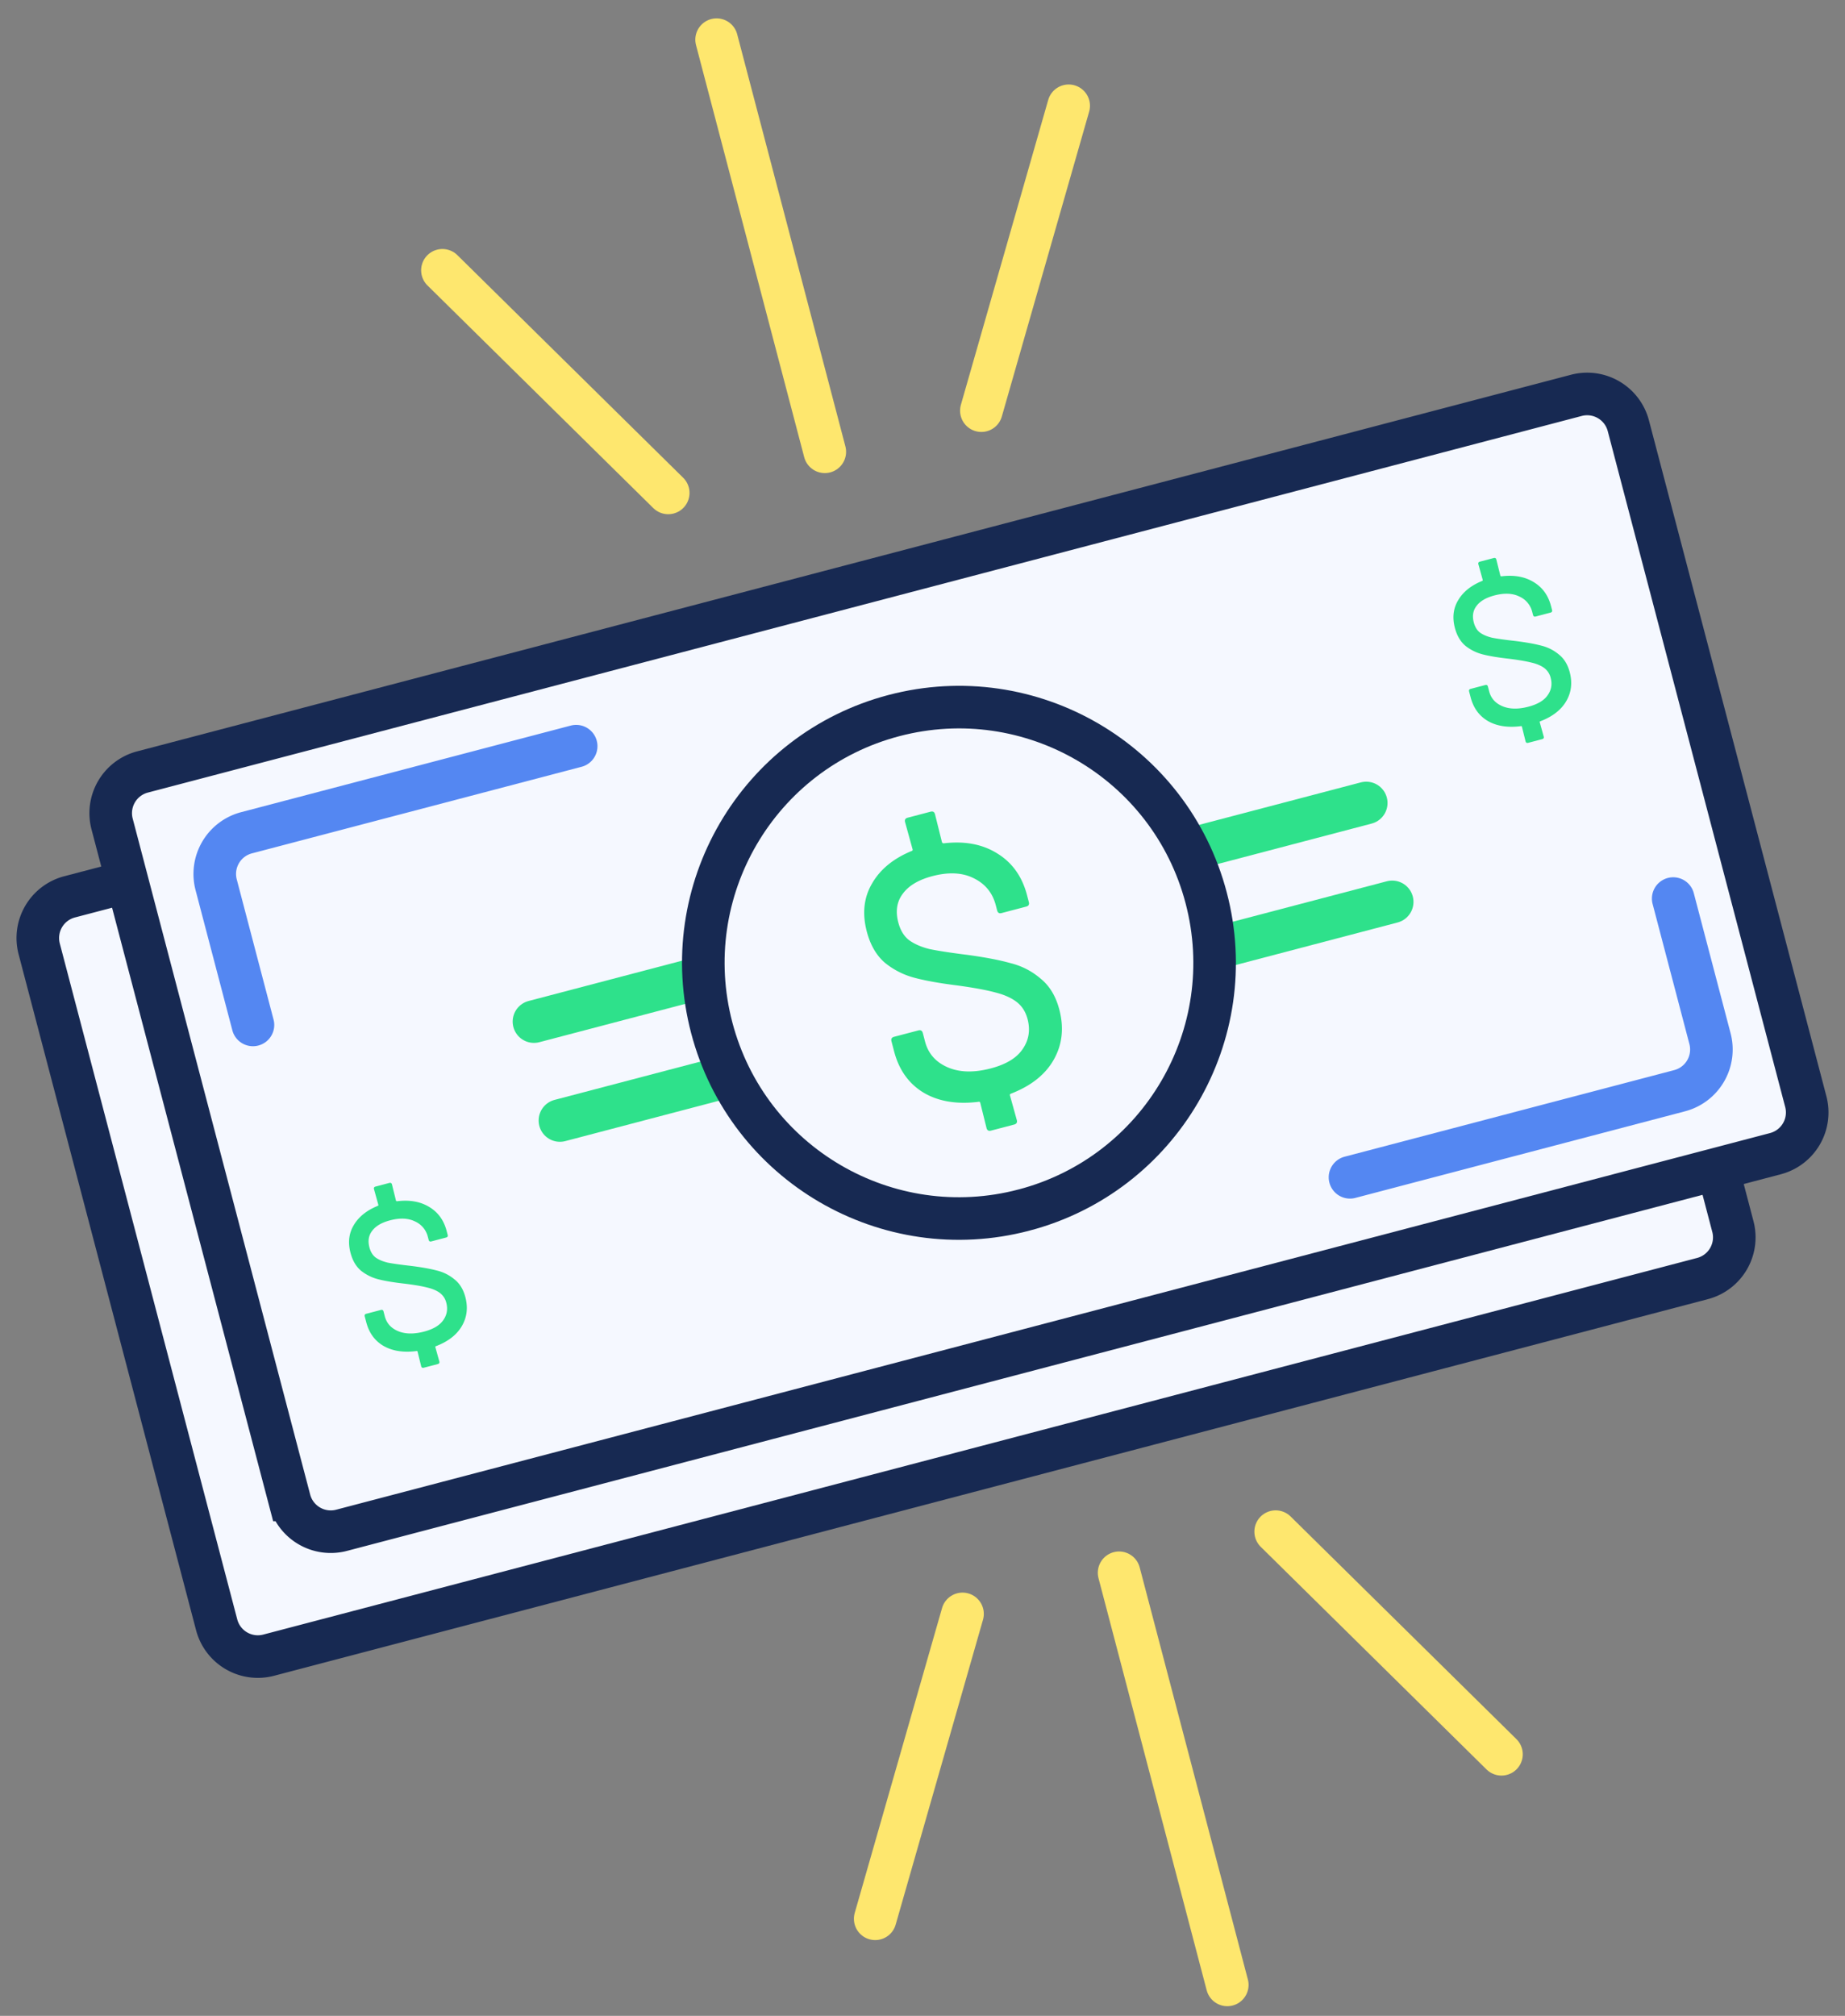 <svg width="130" height="142" fill="none" xmlns="http://www.w3.org/2000/svg"><rect width="100%" height="100%" fill="#808080" stroke="none"/><path d="M105.933 36.647L4.902 63.177a3 3 0 00-2.14 3.664l12.504 47.614a3 3 0 003.663 2.14l101.032-26.531A3 3 0 00122.1 86.4l-12.503-47.614a3 3 0 00-3.664-2.14z" fill="#F5F8FF" stroke="#172952" stroke-width="3"/><path d="M111.071 27.85L10.039 54.38a3 3 0 00-2.14 3.664l12.504 47.614a3 3 0 003.664 2.14l101.031-26.531a3 3 0 002.14-3.664L114.734 29.99a3 3 0 00-3.663-2.14z" fill="#F5F8FF" stroke="#172952" stroke-width="3"/><path d="M32.79 91.374c.197.749.111 1.433-.257 2.053-.36.608-.964 1.075-1.812 1.4-.04.01-.055.035-.045.073l.28 1.004c.025.097-.012.157-.111.184l-.983.258c-.099.026-.161-.01-.186-.105l-.254-1.027c-.01-.038-.035-.052-.075-.042-.913.117-1.681 0-2.303-.35-.625-.358-1.037-.917-1.236-1.676l-.11-.417c-.025-.096.012-.157.11-.183l1.028-.27c.1-.026.162.009.187.105l.09.345c.13.49.444.838.944 1.046.5.207 1.107.217 1.822.03.645-.17 1.095-.437 1.349-.801.264-.368.337-.777.219-1.228a1.224 1.224 0 00-.454-.697c-.224-.166-.523-.293-.895-.38-.376-.097-.91-.188-1.6-.273-.765-.086-1.376-.188-1.83-.304a3.263 3.263 0 01-1.225-.602c-.354-.297-.603-.72-.746-1.267-.192-.73-.114-1.381.234-1.955.346-.583.907-1.033 1.683-1.35.04-.01.054-.035.044-.073l-.306-1.105c-.025-.096.012-.157.111-.183l.968-.255c.1-.026.162.01.187.105l.28 1.128c.01.038.036.057.078.056.884-.109 1.635.022 2.252.394.627.369 1.04.932 1.24 1.69l.076.289c.025.096-.012.157-.111.183l-1.043.274c-.099.026-.161-.01-.186-.105l-.057-.216a1.603 1.603 0 00-.906-1.086c-.475-.235-1.06-.26-1.755-.078-.586.154-1.005.397-1.256.73-.255.323-.322.716-.2 1.176.082.317.23.556.441.716.222.157.508.277.859.36.358.07.892.145 1.603.225.745.091 1.352.199 1.82.322.474.112.895.32 1.261.624.374.291.632.71.776 1.258zM110.605 47.354c.197.75.112 1.434-.256 2.053-.36.608-.965 1.075-1.813 1.4-.039.01-.054.035-.044.073l.279 1.005c.026.096-.011.157-.111.183l-.982.258c-.099.026-.162-.01-.187-.105l-.254-1.027c-.01-.038-.035-.052-.074-.042-.914.117-1.682 0-2.304-.349-.625-.36-1.037-.918-1.236-1.677l-.11-.417c-.025-.096.012-.157.111-.183l1.028-.27c.099-.026.161.009.186.105l.091.345c.129.49.443.838.943 1.046.5.207 1.107.217 1.822.03.645-.17 1.095-.437 1.349-.801.265-.367.338-.776.219-1.228a1.224 1.224 0 00-.453-.697c-.225-.166-.523-.293-.896-.38-.376-.096-.909-.187-1.6-.273-.765-.086-1.375-.188-1.83-.304a3.26 3.26 0 01-1.224-.602c-.354-.297-.603-.72-.747-1.267-.191-.73-.113-1.381.235-1.955.345-.583.906-1.033 1.682-1.35.04-.01.055-.035.045-.073l-.306-1.105c-.026-.096.011-.157.111-.183l.967-.254c.1-.027.162.008.187.104l.28 1.128c.01.038.036.057.079.056.883-.109 1.634.022 2.251.394.628.369 1.041.933 1.24 1.691l.076.288c.025.096-.012.157-.111.183l-1.042.274c-.1.026-.162-.01-.187-.105l-.057-.216a1.603 1.603 0 00-.906-1.086c-.475-.235-1.06-.26-1.755-.078-.585.154-1.004.397-1.256.73-.255.324-.321.716-.2 1.176.083.317.23.556.442.716.222.157.508.277.858.36.358.07.893.145 1.603.225.746.091 1.352.199 1.82.322.474.112.895.32 1.261.624.374.292.633.711.776 1.258z" fill="#2EE18B"/><path d="M40.597 52.563l-23.226 6.099a3 3 0 00-2.14 3.664l2.592 9.872M95.122 82.932l23.226-6.1a3 3 0 002.14-3.663l-2.593-9.872" stroke="#5487F2" stroke-width="3" stroke-linecap="round" stroke-linejoin="round"/><path d="M37.623 71.964l58.643-15.4M39.452 78.931l58.643-15.4" stroke="#2EE18B" stroke-width="3" stroke-linecap="round"/><path d="M72.143 85.242c9.62-2.526 15.371-12.373 12.845-21.993S72.615 47.88 62.995 50.405 47.625 62.778 50.15 72.398c2.527 9.62 12.373 15.37 21.993 12.844z" fill="#F5F8FF" stroke="#172952" stroke-width="3"/><path d="M74.641 71.12c.34 1.294.207 2.472-.398 3.535-.593 1.042-1.595 1.837-3.007 2.385-.066.018-.09.06-.073.126l.482 1.735c.043.166-.018.27-.183.314l-1.638.43c-.165.043-.27-.018-.313-.184l-.44-1.772c-.016-.067-.058-.091-.124-.074-1.525.188-2.81-.024-3.855-.636-1.049-.629-1.745-1.598-2.09-2.908l-.189-.722c-.043-.166.018-.27.183-.314l1.712-.45c.166-.043.27.019.314.184l.156.597c.222.846.753 1.451 1.591 1.816.839.365 1.853.391 3.044.078 1.076-.282 1.823-.735 2.243-1.36.436-.628.552-1.332.347-2.112-.135-.514-.391-.916-.768-1.207-.377-.291-.878-.514-1.502-.67-.629-.171-1.52-.336-2.676-.493-1.28-.16-2.3-.345-3.063-.552a5.499 5.499 0 01-2.054-1.056c-.596-.517-1.018-1.249-1.266-2.194-.33-1.26-.21-2.382.363-3.365.569-1 1.499-1.768 2.79-2.302.067-.017.091-.06.074-.126l-.528-1.909c-.044-.165.017-.27.183-.313l1.613-.424c.165-.043.27.018.313.184l.485 1.946c.017.067.061.1.132.099 1.475-.175 2.73.063 3.768.712 1.053.645 1.752 1.623 2.096 2.933l.13.497c.044.166-.017.27-.182.314l-1.737.456c-.166.044-.27-.017-.314-.183l-.098-.374c-.226-.862-.736-1.49-1.529-1.885-.798-.41-1.775-.464-2.933-.16-.976.256-1.672.67-2.088 1.24-.42.553-.527 1.228-.318 2.024.144.547.394.96.75 1.24.373.273.853.484 1.44.632.598.126 1.492.263 2.68.412 1.247.17 2.262.364 3.045.584.795.198 1.5.563 2.117 1.092.629.509 1.067 1.236 1.315 2.18z" fill="#2EE18B"/><path d="M50.492 2.794l7.624 29.031M69.147 28.928L75.3 7.451M47.084 34.722L31.173 19.04M86.475 139.821l-7.623-29.031M67.82 113.687l-6.153 21.477M89.884 107.893l15.911 15.683" stroke="#FEE76E" stroke-width="3" stroke-linecap="round"/></svg>
